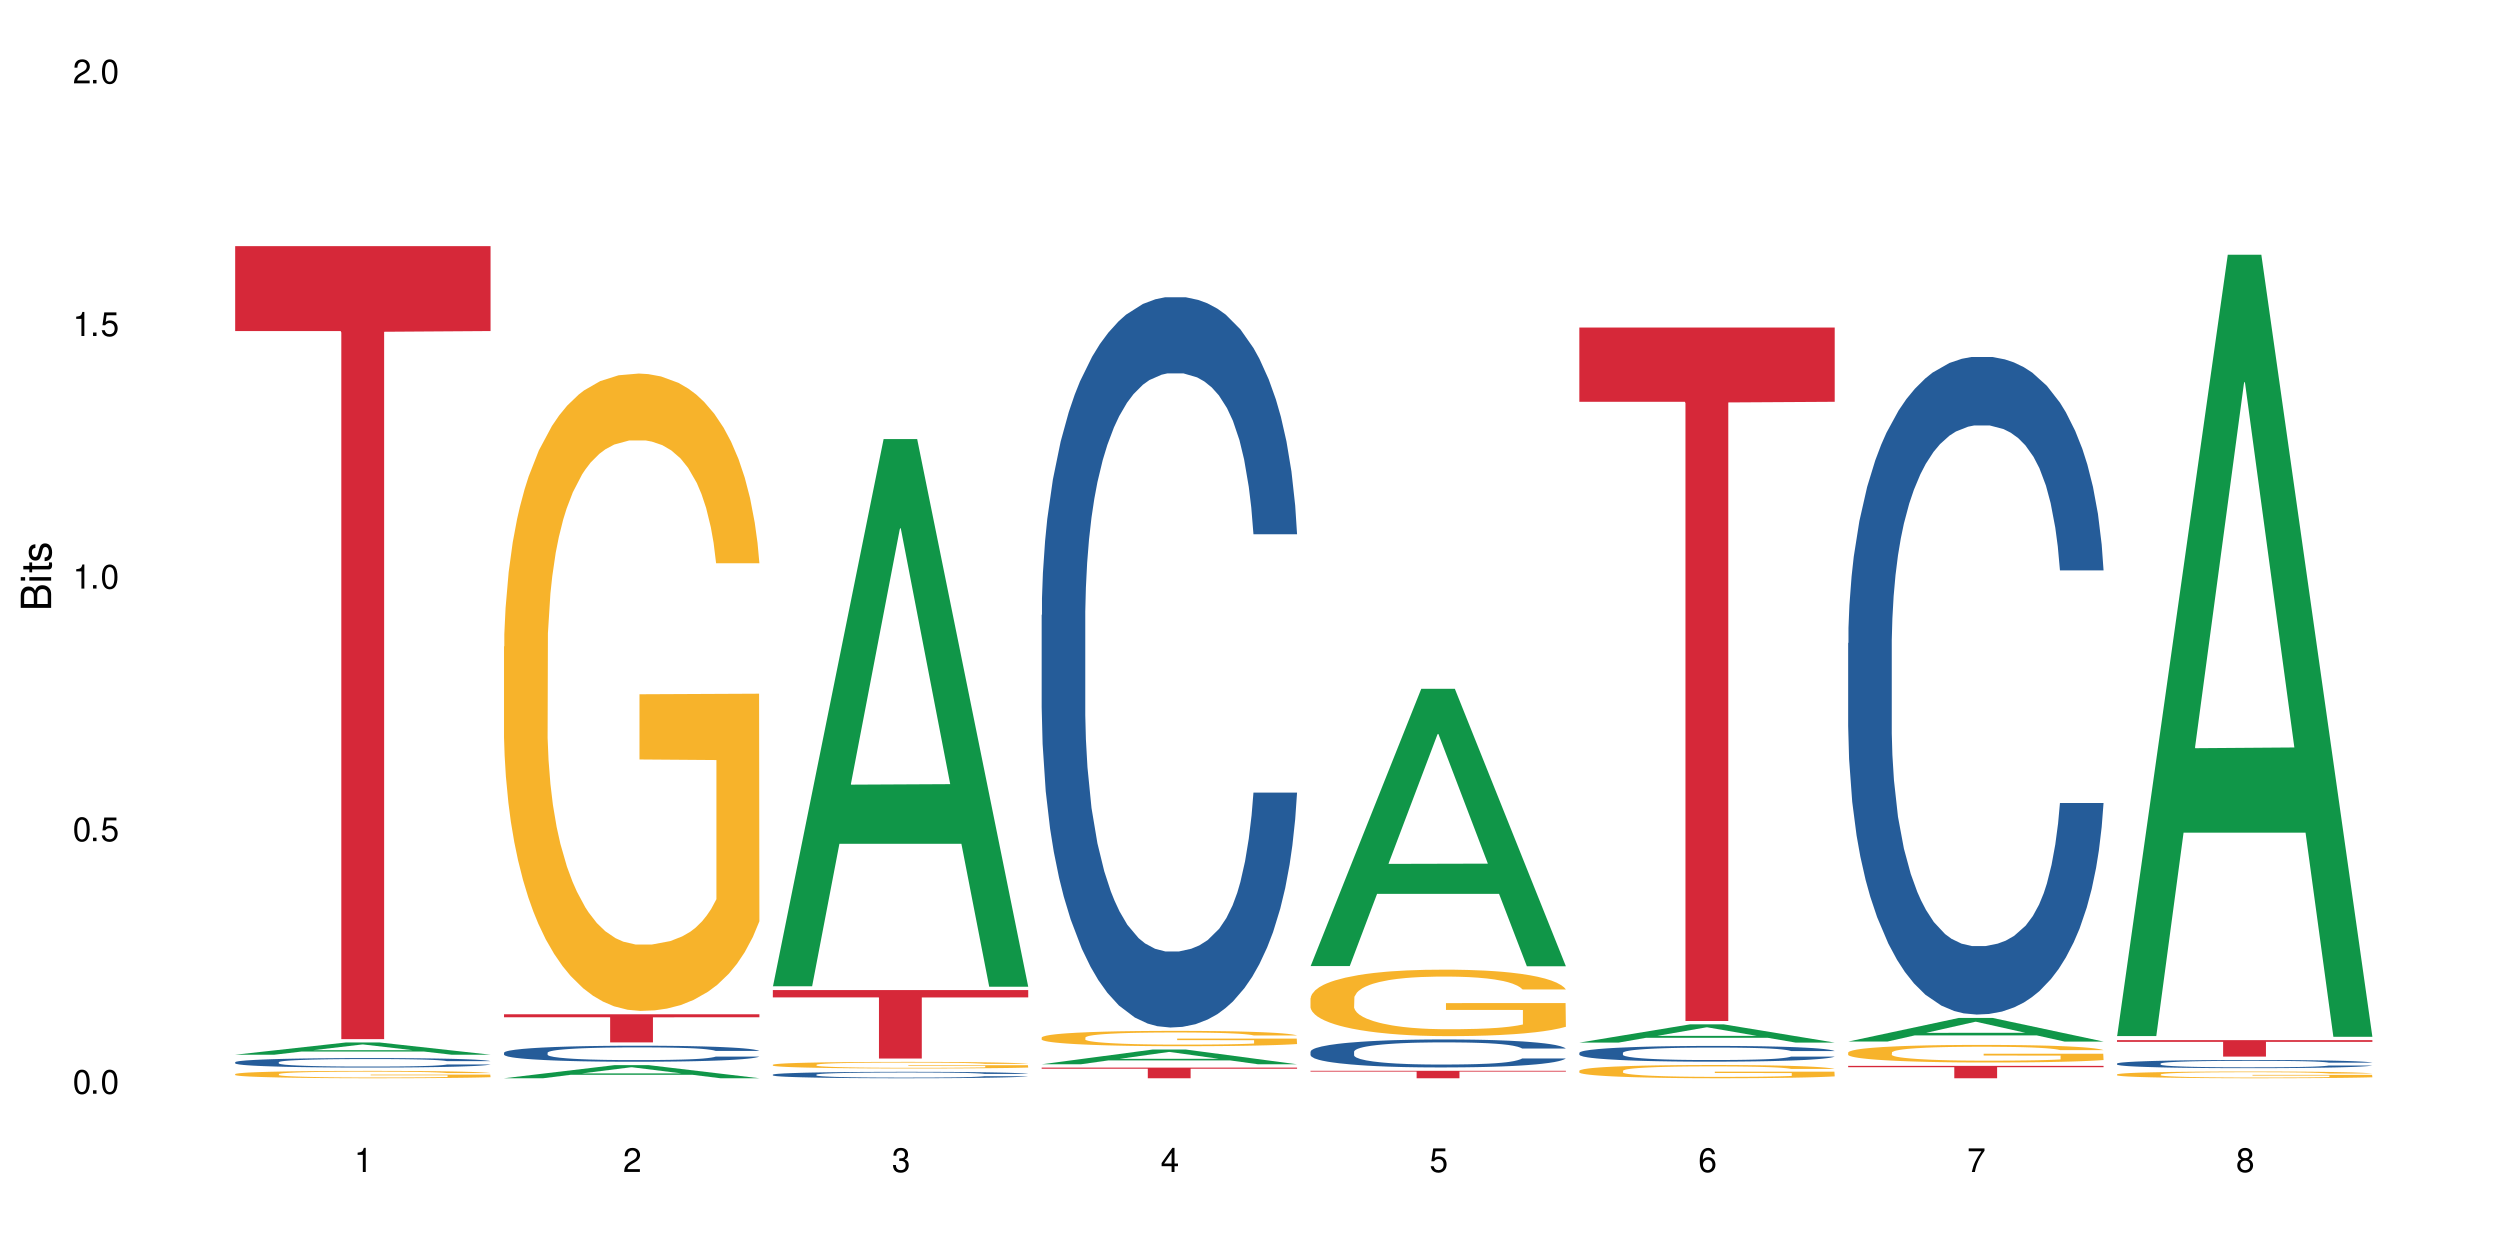 <?xml version="1.0" encoding="UTF-8"?>
<svg xmlns="http://www.w3.org/2000/svg" xmlns:xlink="http://www.w3.org/1999/xlink" width="720" height="360" viewBox="0 0 720 360">
<defs>
<g>
<g id="glyph-0-0">
</g>
<g id="glyph-0-1">
<path d="M 2.641 -6.938 C 2 -6.938 1.422 -6.656 1.078 -6.172 C 0.641 -5.562 0.406 -4.641 0.406 -3.359 C 0.406 -1.016 1.188 0.219 2.641 0.219 C 4.078 0.219 4.859 -1.016 4.859 -3.297 C 4.859 -4.641 4.656 -5.547 4.203 -6.172 C 3.844 -6.656 3.281 -6.938 2.641 -6.938 Z M 2.641 -6.188 C 3.547 -6.188 4 -5.25 4 -3.375 C 4 -1.406 3.562 -0.484 2.625 -0.484 C 1.734 -0.484 1.281 -1.438 1.281 -3.344 C 1.281 -5.25 1.734 -6.188 2.641 -6.188 Z M 2.641 -6.188 "/>
</g>
<g id="glyph-0-2">
<path d="M 1.828 -1 L 0.828 -1 L 0.828 0 L 1.828 0 Z M 1.828 -1 "/>
</g>
<g id="glyph-0-3">
<path d="M 4.562 -6.797 L 1.062 -6.797 L 0.547 -3.094 L 1.328 -3.094 C 1.719 -3.562 2.047 -3.734 2.578 -3.734 C 3.484 -3.734 4.062 -3.109 4.062 -2.094 C 4.062 -1.125 3.484 -0.531 2.578 -0.531 C 1.828 -0.531 1.375 -0.906 1.188 -1.672 L 0.328 -1.672 C 0.453 -1.109 0.547 -0.844 0.75 -0.594 C 1.125 -0.078 1.828 0.219 2.594 0.219 C 3.969 0.219 4.922 -0.781 4.922 -2.219 C 4.922 -3.562 4.031 -4.484 2.719 -4.484 C 2.25 -4.484 1.859 -4.359 1.469 -4.062 L 1.734 -5.969 L 4.562 -5.969 Z M 4.562 -6.797 "/>
</g>
<g id="glyph-0-4">
<path d="M 2.484 -4.938 L 2.484 0 L 3.328 0 L 3.328 -6.938 L 2.766 -6.938 C 2.469 -5.875 2.281 -5.734 0.984 -5.562 L 0.984 -4.938 Z M 2.484 -4.938 "/>
</g>
<g id="glyph-0-5">
<path d="M 4.859 -0.828 L 1.281 -0.828 C 1.359 -1.406 1.672 -1.781 2.5 -2.281 L 3.469 -2.828 C 4.406 -3.344 4.906 -4.062 4.906 -4.906 C 4.906 -5.484 4.672 -6.031 4.266 -6.406 C 3.859 -6.766 3.375 -6.938 2.719 -6.938 C 1.859 -6.938 1.219 -6.625 0.844 -6.031 C 0.609 -5.672 0.5 -5.234 0.484 -4.531 L 1.328 -4.531 C 1.359 -5.016 1.406 -5.281 1.531 -5.516 C 1.75 -5.938 2.188 -6.203 2.703 -6.203 C 3.469 -6.203 4.031 -5.641 4.031 -4.891 C 4.031 -4.344 3.719 -3.859 3.125 -3.516 L 2.234 -3 C 0.812 -2.172 0.406 -1.531 0.328 -0.016 L 4.859 -0.016 Z M 4.859 -0.828 "/>
</g>
<g id="glyph-0-6">
<path d="M 2.125 -3.188 L 2.578 -3.188 C 3.5 -3.188 3.984 -2.766 3.984 -1.922 C 3.984 -1.062 3.469 -0.531 2.594 -0.531 C 1.656 -0.531 1.203 -1 1.156 -2.016 L 0.312 -2.016 C 0.344 -1.453 0.438 -1.094 0.609 -0.781 C 0.953 -0.109 1.625 0.219 2.547 0.219 C 3.953 0.219 4.859 -0.625 4.859 -1.938 C 4.859 -2.828 4.516 -3.297 3.703 -3.594 C 4.344 -3.844 4.656 -4.328 4.656 -5.031 C 4.656 -6.219 3.875 -6.938 2.578 -6.938 C 1.203 -6.938 0.484 -6.172 0.453 -4.703 L 1.297 -4.703 C 1.312 -5.125 1.344 -5.359 1.453 -5.578 C 1.641 -5.969 2.062 -6.203 2.594 -6.203 C 3.344 -6.203 3.797 -5.75 3.797 -5 C 3.797 -4.516 3.609 -4.219 3.25 -4.047 C 3.016 -3.953 2.703 -3.922 2.125 -3.906 Z M 2.125 -3.188 "/>
</g>
<g id="glyph-0-7">
<path d="M 3.141 -1.672 L 3.141 0 L 3.984 0 L 3.984 -1.672 L 4.984 -1.672 L 4.984 -2.438 L 3.984 -2.438 L 3.984 -6.938 L 3.359 -6.938 L 0.266 -2.578 L 0.266 -1.672 Z M 3.141 -2.438 L 1 -2.438 L 3.141 -5.5 Z M 3.141 -2.438 "/>
</g>
<g id="glyph-0-8">
<path d="M 4.781 -5.125 C 4.609 -6.266 3.891 -6.938 2.844 -6.938 C 2.094 -6.938 1.422 -6.578 1.031 -5.953 C 0.594 -5.266 0.406 -4.422 0.406 -3.172 C 0.406 -2 0.578 -1.25 0.984 -0.641 C 1.359 -0.078 1.953 0.219 2.703 0.219 C 3.984 0.219 4.922 -0.75 4.922 -2.094 C 4.922 -3.375 4.062 -4.281 2.844 -4.281 C 2.172 -4.281 1.641 -4.031 1.281 -3.516 C 1.281 -5.234 1.828 -6.188 2.797 -6.188 C 3.391 -6.188 3.797 -5.797 3.938 -5.125 Z M 2.734 -3.531 C 3.547 -3.531 4.062 -2.953 4.062 -2.031 C 4.062 -1.156 3.484 -0.531 2.703 -0.531 C 1.922 -0.531 1.328 -1.188 1.328 -2.078 C 1.328 -2.938 1.906 -3.531 2.734 -3.531 Z M 2.734 -3.531 "/>
</g>
<g id="glyph-0-9">
<path d="M 4.984 -6.797 L 0.438 -6.797 L 0.438 -5.969 L 4.109 -5.969 C 2.5 -3.656 1.828 -2.234 1.328 0 L 2.219 0 C 2.594 -2.172 3.453 -4.047 4.984 -6.094 Z M 4.984 -6.797 "/>
</g>
<g id="glyph-0-10">
<path d="M 3.75 -3.656 C 4.469 -4.094 4.688 -4.438 4.688 -5.078 C 4.688 -6.172 3.844 -6.938 2.641 -6.938 C 1.438 -6.938 0.594 -6.172 0.594 -5.094 C 0.594 -4.438 0.812 -4.094 1.516 -3.656 C 0.734 -3.266 0.359 -2.703 0.359 -1.922 C 0.359 -0.656 1.281 0.219 2.641 0.219 C 3.984 0.219 4.922 -0.656 4.922 -1.922 C 4.922 -2.703 4.531 -3.266 3.75 -3.656 Z M 2.641 -6.188 C 3.359 -6.188 3.812 -5.75 3.812 -5.062 C 3.812 -4.406 3.344 -3.984 2.641 -3.984 C 1.922 -3.984 1.453 -4.406 1.453 -5.078 C 1.453 -5.75 1.922 -6.188 2.641 -6.188 Z M 2.641 -3.266 C 3.484 -3.266 4.062 -2.719 4.062 -1.906 C 4.062 -1.078 3.484 -0.531 2.625 -0.531 C 1.797 -0.531 1.219 -1.094 1.219 -1.906 C 1.219 -2.719 1.781 -3.266 2.641 -3.266 Z M 2.641 -3.266 "/>
</g>
<g id="glyph-1-0">
</g>
<g id="glyph-1-1">
<path d="M 0 -0.953 L 0 -4.891 C 0 -5.719 -0.234 -6.344 -0.734 -6.797 C -1.188 -7.234 -1.812 -7.469 -2.5 -7.469 C -3.547 -7.469 -4.188 -7 -4.625 -5.875 C -4.984 -6.688 -5.625 -7.094 -6.531 -7.094 C -7.172 -7.094 -7.734 -6.859 -8.141 -6.391 C -8.562 -5.922 -8.75 -5.344 -8.75 -4.5 L -8.75 -0.953 Z M -4.984 -2.062 L -7.766 -2.062 L -7.766 -4.219 C -7.766 -4.844 -7.688 -5.203 -7.453 -5.5 C -7.219 -5.812 -6.859 -5.969 -6.375 -5.969 C -5.891 -5.969 -5.531 -5.812 -5.297 -5.5 C -5.062 -5.203 -4.984 -4.844 -4.984 -4.219 Z M -0.984 -2.062 L -4 -2.062 L -4 -4.781 C -4 -5.766 -3.438 -6.359 -2.484 -6.359 C -1.547 -6.359 -0.984 -5.766 -0.984 -4.781 Z M -0.984 -2.062 "/>
</g>
<g id="glyph-1-2">
<path d="M -6.281 -1.797 L -6.281 -0.797 L 0 -0.797 L 0 -1.797 Z M -8.75 -1.797 L -8.75 -0.797 L -7.484 -0.797 L -7.484 -1.797 Z M -8.75 -1.797 "/>
</g>
<g id="glyph-1-3">
<path d="M -6.281 -3.047 L -6.281 -2.016 L -8.016 -2.016 L -8.016 -1.016 L -6.281 -1.016 L -6.281 -0.172 L -5.469 -0.172 L -5.469 -1.016 L -0.719 -1.016 C -0.078 -1.016 0.281 -1.453 0.281 -2.234 C 0.281 -2.5 0.25 -2.719 0.188 -3.047 L -0.641 -3.047 C -0.609 -2.906 -0.594 -2.766 -0.594 -2.562 C -0.594 -2.141 -0.719 -2.016 -1.156 -2.016 L -5.469 -2.016 L -5.469 -3.047 Z M -6.281 -3.047 "/>
</g>
<g id="glyph-1-4">
<path d="M -4.531 -5.25 C -5.766 -5.25 -6.469 -4.422 -6.469 -2.969 C -6.469 -1.516 -5.719 -0.562 -4.547 -0.562 C -3.562 -0.562 -3.094 -1.062 -2.734 -2.562 L -2.516 -3.484 C -2.344 -4.188 -2.094 -4.469 -1.641 -4.469 C -1.047 -4.469 -0.641 -3.875 -0.641 -3 C -0.641 -2.453 -0.797 -2 -1.062 -1.75 C -1.25 -1.594 -1.422 -1.531 -1.875 -1.469 L -1.875 -0.406 C -0.422 -0.453 0.281 -1.266 0.281 -2.922 C 0.281 -4.5 -0.5 -5.516 -1.719 -5.516 C -2.656 -5.516 -3.172 -4.984 -3.469 -3.734 L -3.703 -2.766 C -3.891 -1.953 -4.156 -1.609 -4.594 -1.609 C -5.188 -1.609 -5.547 -2.125 -5.547 -2.938 C -5.547 -3.75 -5.203 -4.172 -4.531 -4.203 Z M -4.531 -5.25 "/>
</g>
</g>
</defs>
<rect x="-72" y="-36" width="864" height="432" fill="rgb(100%, 100%, 100%)" fill-opacity="1"/>
<path fill-rule="nonzero" fill="rgb(6.275%, 58.824%, 28.235%)" fill-opacity="1" d="M 67.73 303.754 L 67.809 303.75 L 99.637 300.23 L 109.301 300.23 L 141.281 303.758 L 130.047 303.758 L 122.031 302.836 L 86.906 302.836 L 79.047 303.754 L 67.73 303.754 L 90.285 302.457 L 118.809 302.453 L 104.586 300.805 L 104.43 300.801 L 104.27 300.812 L 90.207 302.453 L 90.285 302.457 Z M 67.73 303.754 "/>
<path fill-rule="nonzero" fill="rgb(14.51%, 36.078%, 60%)" fill-opacity="1" d="M 67.73 305.91 L 67.82 305.906 L 67.82 305.848 L 68.09 305.754 L 68.719 305.633 L 69.344 305.551 L 70.961 305.402 L 73.203 305.262 L 75.535 305.152 L 77.238 305.086 L 78.766 305.035 L 82.262 304.941 L 84.504 304.895 L 86.926 304.852 L 89.887 304.812 L 92.039 304.785 L 96.883 304.746 L 100.469 304.727 L 103.25 304.723 L 109.262 304.723 L 112.848 304.73 L 115.449 304.742 L 118.32 304.762 L 120.742 304.785 L 124.957 304.84 L 128.727 304.91 L 130.43 304.949 L 133.121 305.027 L 135.184 305.102 L 136.617 305.168 L 138.234 305.262 L 139.668 305.371 L 140.746 305.5 L 141.281 305.609 L 128.727 305.609 L 128.098 305.508 L 127.379 305.43 L 126.035 305.328 L 124.688 305.254 L 122.805 305.184 L 121.102 305.137 L 118.77 305.09 L 116.707 305.059 L 114.555 305.035 L 112.488 305.02 L 108.543 305.004 L 103.969 305.004 L 102.266 305.012 L 98.766 305.031 L 96.883 305.047 L 94.191 305.082 L 92.309 305.117 L 90.066 305.164 L 88.539 305.207 L 86.656 305.273 L 85.312 305.332 L 83.785 305.414 L 82.891 305.477 L 82.082 305.547 L 81.363 305.629 L 80.828 305.715 L 80.469 305.809 L 80.289 305.898 L 80.289 306.285 L 80.469 306.375 L 80.918 306.48 L 82.082 306.633 L 83.785 306.766 L 85.762 306.871 L 87.645 306.945 L 88.719 306.98 L 90.156 307.02 L 92.398 307.07 L 95.629 307.121 L 97.512 307.141 L 100.383 307.16 L 103.34 307.168 L 107.289 307.168 L 110.785 307.16 L 113.117 307.148 L 115.539 307.129 L 118.859 307.086 L 120.922 307.043 L 122.715 306.996 L 124.062 306.949 L 124.957 306.91 L 126.305 306.832 L 127.379 306.746 L 128.188 306.66 L 128.727 306.574 L 141.281 306.574 L 140.746 306.676 L 139.938 306.773 L 139.129 306.844 L 137.875 306.934 L 136.441 307.012 L 134.375 307.098 L 132.672 307.156 L 130.43 307.219 L 128.367 307.266 L 126.125 307.309 L 122.805 307.355 L 120.652 307.383 L 118.32 307.406 L 115.539 307.426 L 112.043 307.441 L 108.273 307.453 L 104.777 307.453 L 101.008 307.449 L 98.227 307.441 L 94.551 307.418 L 89.977 307.371 L 86.656 307.324 L 84.055 307.277 L 81.812 307.227 L 79.301 307.16 L 76.074 307.051 L 74.098 306.965 L 72.754 306.895 L 71.23 306.797 L 70.152 306.711 L 68.898 306.57 L 68 306.395 L 67.73 306.254 Z M 67.73 305.91 "/>
<path fill-rule="nonzero" fill="rgb(96.863%, 70.196%, 16.863%)" fill-opacity="1" d="M 67.73 309.324 L 67.82 309.32 L 67.82 309.281 L 68.18 309.195 L 69.078 309.078 L 70.242 308.977 L 71.5 308.898 L 72.305 308.859 L 73.652 308.801 L 74.816 308.758 L 77.777 308.672 L 81.543 308.59 L 83.609 308.555 L 85.941 308.523 L 89.258 308.488 L 90.785 308.473 L 95.449 308.441 L 100.738 308.422 L 106.57 308.418 L 109.262 308.418 L 112.938 308.426 L 117.961 308.449 L 120.832 308.469 L 123.074 308.488 L 125.406 308.512 L 128.277 308.551 L 130.969 308.598 L 133.121 308.645 L 135.273 308.703 L 137.066 308.762 L 138.594 308.832 L 139.938 308.91 L 140.746 308.98 L 141.281 309.047 L 128.816 309.047 L 128.098 308.98 L 127.289 308.926 L 125.945 308.863 L 124.598 308.816 L 123.254 308.781 L 120.742 308.73 L 118.59 308.699 L 115.898 308.672 L 113.297 308.656 L 110.336 308.645 L 108.543 308.641 L 103.789 308.641 L 99.484 308.652 L 96.973 308.668 L 95.18 308.684 L 92.668 308.711 L 91.141 308.734 L 90.246 308.75 L 87.555 308.812 L 85.762 308.867 L 84.773 308.902 L 83.52 308.961 L 82.621 309.012 L 81.633 309.09 L 81.098 309.148 L 80.379 309.277 L 80.289 309.629 L 80.559 309.699 L 81.098 309.781 L 81.812 309.848 L 82.891 309.922 L 83.965 309.98 L 85.852 310.055 L 87.465 310.105 L 88.719 310.137 L 91.141 310.191 L 92.129 310.207 L 94.461 310.242 L 96.883 310.27 L 99.844 310.293 L 102.086 310.305 L 105.672 310.312 L 110.246 310.312 L 115.629 310.301 L 119.039 310.285 L 121.371 310.27 L 122.895 310.258 L 124.777 310.234 L 126.125 310.219 L 127.379 310.195 L 128.906 310.164 L 128.906 309.699 L 106.75 309.699 L 106.75 309.48 L 141.195 309.48 L 141.281 310.234 L 139.398 310.289 L 137.066 310.34 L 134.824 310.379 L 132.492 310.41 L 129.176 310.445 L 126.484 310.469 L 122.355 310.496 L 118.59 310.516 L 114.645 310.527 L 111.145 310.531 L 107.02 310.535 L 103.34 310.531 L 99.395 310.52 L 96.254 310.504 L 93.383 310.484 L 90.516 310.457 L 86.926 310.418 L 84.594 310.387 L 82.172 310.344 L 79.75 310.297 L 77.598 310.242 L 76.164 310.203 L 74.727 310.156 L 73.203 310.098 L 71.766 310.035 L 70.691 309.973 L 69.703 309.906 L 68.988 309.844 L 68.27 309.754 L 67.91 309.684 L 67.73 309.625 Z M 67.73 309.324 "/>
<path fill-rule="nonzero" fill="rgb(83.922%, 15.686%, 22.353%)" fill-opacity="1" d="M 67.73 70.891 L 141.281 70.891 L 141.281 95.34 L 110.629 95.551 L 110.629 299.266 L 98.297 299.266 L 98.297 95.766 L 98.117 95.34 L 67.73 95.34 Z M 67.73 70.891 "/>
<path fill-rule="nonzero" fill="rgb(6.275%, 58.824%, 28.235%)" fill-opacity="1" d="M 145.156 310.531 L 145.234 310.527 L 177.059 306.75 L 186.723 306.75 L 218.707 310.535 L 207.469 310.535 L 199.453 309.547 L 164.328 309.547 L 156.469 310.531 L 145.156 310.531 L 167.707 309.137 L 196.23 309.133 L 182.008 307.367 L 181.852 307.363 L 181.695 307.375 L 167.629 309.133 L 167.707 309.137 Z M 145.156 310.531 "/>
<path fill-rule="nonzero" fill="rgb(14.51%, 36.078%, 60%)" fill-opacity="1" d="M 145.156 303.176 L 145.242 303.172 L 145.242 303.07 L 145.512 302.91 L 146.141 302.707 L 146.77 302.57 L 148.383 302.32 L 150.625 302.078 L 152.957 301.895 L 154.664 301.785 L 156.188 301.699 L 159.684 301.543 L 161.93 301.465 L 164.352 301.391 L 167.309 301.32 L 169.461 301.277 L 174.305 301.211 L 177.895 301.18 L 180.676 301.168 L 186.684 301.168 L 190.273 301.184 L 192.875 301.207 L 195.742 301.238 L 198.164 301.277 L 202.383 301.371 L 206.148 301.488 L 207.852 301.555 L 210.543 301.688 L 212.605 301.812 L 214.043 301.922 L 215.656 302.078 L 217.094 302.27 L 218.168 302.484 L 218.707 302.668 L 206.148 302.668 L 205.52 302.496 L 204.805 302.367 L 203.457 302.195 L 202.113 302.07 L 200.23 301.949 L 198.523 301.867 L 196.191 301.789 L 194.129 301.738 L 191.977 301.699 L 189.914 301.676 L 185.969 301.648 L 181.391 301.648 L 179.688 301.656 L 176.191 301.691 L 174.305 301.719 L 171.613 301.781 L 169.73 301.836 L 167.488 301.918 L 165.965 301.992 L 164.082 302.102 L 162.734 302.199 L 161.211 302.336 L 160.312 302.441 L 159.508 302.562 L 158.789 302.699 L 158.25 302.848 L 157.891 303.004 L 157.711 303.156 L 157.711 303.809 L 157.891 303.961 L 158.34 304.141 L 159.508 304.398 L 161.211 304.621 L 163.184 304.797 L 165.066 304.926 L 166.145 304.984 L 167.578 305.051 L 169.82 305.137 L 173.051 305.219 L 174.934 305.254 L 177.805 305.289 L 180.766 305.305 L 184.711 305.305 L 188.211 305.289 L 190.543 305.266 L 192.965 305.234 L 196.281 305.16 L 198.344 305.094 L 200.141 305.012 L 201.484 304.934 L 202.383 304.867 L 203.727 304.734 L 204.805 304.59 L 205.609 304.445 L 206.148 304.301 L 218.707 304.301 L 218.168 304.469 L 217.359 304.633 L 216.555 304.758 L 215.297 304.902 L 213.863 305.035 L 211.801 305.184 L 210.094 305.281 L 207.852 305.387 L 205.789 305.465 L 203.547 305.535 L 200.23 305.621 L 198.074 305.664 L 195.742 305.703 L 192.965 305.734 L 189.465 305.766 L 185.699 305.781 L 182.199 305.785 L 178.434 305.777 L 175.652 305.762 L 171.973 305.723 L 167.398 305.648 L 164.082 305.566 L 161.48 305.488 L 159.238 305.402 L 156.727 305.289 L 153.496 305.102 L 151.523 304.957 L 150.176 304.84 L 148.652 304.676 L 147.574 304.527 L 146.32 304.293 L 145.422 303.992 L 145.156 303.758 Z M 145.156 303.176 "/>
<path fill-rule="nonzero" fill="rgb(96.863%, 70.196%, 16.863%)" fill-opacity="1" d="M 145.156 186.203 L 145.242 186.035 L 145.242 182.68 L 145.602 175.137 L 146.5 164.742 L 147.664 156.195 L 148.922 149.488 L 149.73 145.969 L 151.074 140.938 L 152.242 137.25 L 155.199 129.707 L 158.969 122.664 L 161.031 119.648 L 163.363 116.797 L 166.684 113.613 L 168.207 112.438 L 172.871 109.754 L 178.164 108.078 L 183.992 107.578 L 186.684 107.742 L 190.363 108.414 L 195.387 110.258 L 198.254 111.934 L 200.496 113.613 L 202.828 115.789 L 205.699 119.145 L 208.391 123.168 L 210.543 127.191 L 212.695 132.219 L 214.492 137.586 L 216.016 143.453 L 217.359 150.492 L 218.168 156.359 L 218.707 162.23 L 206.238 162.23 L 205.52 156.359 L 204.715 151.836 L 203.367 146.301 L 202.023 142.277 L 200.676 139.094 L 198.164 134.734 L 196.012 132.051 L 193.32 129.707 L 190.723 128.195 L 187.762 127.191 L 185.969 126.855 L 181.211 126.855 L 176.906 128.027 L 174.395 129.371 L 172.602 130.711 L 170.09 133.227 L 168.566 135.238 L 167.668 136.578 L 164.977 141.777 L 163.184 146.469 L 162.195 149.656 L 160.941 154.684 L 160.043 159.211 L 159.059 165.918 L 158.52 170.945 L 157.801 182.348 L 157.711 212.523 L 157.98 218.895 L 158.52 225.766 L 159.238 231.801 L 160.312 238.172 L 161.391 243.035 L 163.273 249.57 L 164.887 253.93 L 166.145 256.781 L 168.566 261.309 L 169.551 262.816 L 171.883 265.832 L 174.305 268.18 L 177.266 270.191 L 179.508 271.199 L 183.098 272.035 L 187.672 272.035 L 193.055 271.031 L 196.461 269.688 L 198.793 268.348 L 200.32 267.176 L 202.203 265.332 L 203.547 263.652 L 204.805 261.809 L 206.328 258.961 L 206.328 218.895 L 184.172 218.727 L 184.172 199.949 L 218.617 199.781 L 218.707 265.332 L 216.824 269.855 L 214.492 274.215 L 212.25 277.57 L 209.918 280.418 L 206.598 283.605 L 203.906 285.617 L 199.781 287.961 L 196.012 289.473 L 192.066 290.477 L 188.566 290.98 L 184.441 291.148 L 180.766 290.812 L 176.816 289.809 L 173.68 288.465 L 170.809 286.789 L 167.938 284.609 L 164.352 281.09 L 162.016 278.238 L 159.594 274.719 L 157.172 270.527 L 155.02 266 L 153.586 262.48 L 152.152 258.457 L 150.625 253.426 L 149.191 247.727 L 148.113 242.531 L 147.129 236.664 L 146.41 231.133 L 145.691 223.586 L 145.332 217.551 L 145.156 212.355 Z M 145.156 186.203 "/>
<path fill-rule="nonzero" fill="rgb(83.922%, 15.686%, 22.353%)" fill-opacity="1" d="M 145.156 292.109 L 218.707 292.109 L 218.707 292.977 L 188.051 292.984 L 188.051 300.207 L 175.719 300.207 L 175.719 292.992 L 175.539 292.977 L 145.156 292.977 Z M 145.156 292.109 "/>
<path fill-rule="nonzero" fill="rgb(6.275%, 58.824%, 28.235%)" fill-opacity="1" d="M 222.578 284.035 L 222.656 283.887 L 254.48 126.457 L 264.148 126.457 L 296.129 284.184 L 284.895 284.184 L 276.879 243.012 L 241.75 243.012 L 233.895 284.035 L 222.578 284.035 L 245.129 225.98 L 273.656 225.832 L 259.434 152.227 L 259.273 152.078 L 259.117 152.523 L 245.051 225.832 L 245.129 225.98 Z M 222.578 284.035 "/>
<path fill-rule="nonzero" fill="rgb(14.51%, 36.078%, 60%)" fill-opacity="1" d="M 222.578 309.492 L 222.668 309.488 L 222.668 309.449 L 222.938 309.387 L 223.562 309.305 L 224.191 309.25 L 225.809 309.148 L 228.051 309.055 L 230.383 308.98 L 232.086 308.934 L 233.609 308.902 L 237.109 308.84 L 239.352 308.805 L 241.773 308.777 L 244.734 308.75 L 246.887 308.73 L 251.73 308.707 L 255.316 308.695 L 258.098 308.688 L 264.109 308.688 L 267.695 308.695 L 270.297 308.703 L 273.168 308.719 L 275.59 308.73 L 279.805 308.77 L 283.57 308.816 L 285.277 308.844 L 287.969 308.895 L 290.031 308.945 L 291.465 308.992 L 293.082 309.055 L 294.516 309.129 L 295.59 309.215 L 296.129 309.289 L 283.57 309.289 L 282.945 309.219 L 282.227 309.168 L 280.883 309.098 L 279.535 309.051 L 277.652 309 L 275.949 308.969 L 273.617 308.938 L 271.551 308.918 L 269.398 308.902 L 267.336 308.891 L 263.391 308.879 L 258.816 308.879 L 257.109 308.883 L 253.613 308.898 L 251.73 308.91 L 249.039 308.934 L 247.156 308.953 L 244.914 308.988 L 243.387 309.016 L 241.504 309.062 L 240.16 309.102 L 238.633 309.156 L 237.738 309.199 L 236.93 309.246 L 236.211 309.301 L 235.672 309.359 L 235.316 309.422 L 235.137 309.484 L 235.137 309.746 L 235.316 309.805 L 235.762 309.875 L 236.93 309.98 L 238.633 310.066 L 240.605 310.141 L 242.492 310.191 L 243.566 310.215 L 245.004 310.242 L 247.246 310.273 L 250.473 310.309 L 252.355 310.32 L 255.227 310.336 L 258.188 310.34 L 262.133 310.34 L 265.633 310.336 L 267.965 310.328 L 270.387 310.312 L 273.707 310.285 L 275.77 310.258 L 277.562 310.227 L 278.906 310.191 L 279.805 310.168 L 281.148 310.113 L 282.227 310.055 L 283.035 309.996 L 283.57 309.941 L 296.129 309.941 L 295.59 310.008 L 294.785 310.074 L 293.977 310.121 L 292.723 310.18 L 291.285 310.234 L 289.223 310.293 L 287.52 310.332 L 285.277 310.375 L 283.215 310.406 L 280.973 310.434 L 277.652 310.469 L 275.5 310.484 L 273.168 310.5 L 270.387 310.512 L 266.887 310.527 L 263.121 310.531 L 259.621 310.535 L 255.855 310.531 L 253.074 310.523 L 249.398 310.508 L 244.824 310.477 L 241.504 310.445 L 238.902 310.414 L 236.66 310.379 L 234.148 310.336 L 230.918 310.262 L 228.945 310.203 L 227.602 310.156 L 226.074 310.09 L 225 310.031 L 223.742 309.938 L 222.848 309.816 L 222.578 309.723 Z M 222.578 309.492 "/>
<path fill-rule="nonzero" fill="rgb(96.863%, 70.196%, 16.863%)" fill-opacity="1" d="M 222.578 306.641 L 222.668 306.637 L 222.668 306.602 L 223.027 306.523 L 223.922 306.418 L 225.09 306.328 L 226.344 306.258 L 227.152 306.223 L 228.496 306.172 L 229.664 306.133 L 232.625 306.055 L 236.391 305.98 L 238.453 305.949 L 240.785 305.922 L 244.105 305.887 L 245.629 305.875 L 250.293 305.848 L 255.586 305.832 L 261.418 305.824 L 264.109 305.828 L 267.785 305.832 L 272.809 305.852 L 275.68 305.871 L 277.922 305.887 L 280.254 305.91 L 283.125 305.945 L 285.816 305.988 L 287.969 306.027 L 290.121 306.082 L 291.914 306.137 L 293.438 306.195 L 294.785 306.27 L 295.59 306.332 L 296.129 306.391 L 283.66 306.391 L 282.945 306.332 L 282.137 306.285 L 280.793 306.227 L 279.445 306.184 L 278.102 306.152 L 275.59 306.105 L 273.438 306.078 L 270.746 306.055 L 268.145 306.039 L 265.184 306.027 L 263.391 306.023 L 258.637 306.023 L 254.332 306.035 L 251.82 306.051 L 250.023 306.066 L 247.512 306.09 L 245.988 306.113 L 245.094 306.125 L 242.402 306.18 L 240.605 306.227 L 239.621 306.262 L 238.363 306.312 L 237.469 306.359 L 236.48 306.43 L 235.941 306.48 L 235.227 306.598 L 235.137 306.91 L 235.406 306.977 L 235.941 307.051 L 236.66 307.113 L 237.738 307.176 L 238.812 307.227 L 240.695 307.297 L 242.312 307.34 L 243.566 307.371 L 245.988 307.418 L 246.977 307.434 L 249.309 307.465 L 251.73 307.488 L 254.691 307.508 L 256.934 307.52 L 260.52 307.527 L 265.094 307.527 L 270.477 307.52 L 273.887 307.504 L 276.219 307.488 L 277.742 307.477 L 279.625 307.457 L 280.973 307.441 L 282.227 307.422 L 283.75 307.395 L 283.75 306.977 L 261.598 306.977 L 261.598 306.781 L 296.039 306.781 L 296.129 307.457 L 294.246 307.504 L 291.914 307.551 L 289.672 307.586 L 287.34 307.613 L 284.02 307.648 L 281.328 307.668 L 277.203 307.691 L 273.438 307.707 L 269.488 307.719 L 265.992 307.723 L 261.867 307.727 L 258.188 307.723 L 254.242 307.711 L 251.102 307.699 L 245.359 307.66 L 241.773 307.621 L 239.441 307.594 L 237.02 307.555 L 234.598 307.512 L 232.445 307.465 L 231.008 307.43 L 229.574 307.387 L 228.051 307.336 L 226.613 307.277 L 225.539 307.223 L 224.551 307.16 L 223.832 307.105 L 223.117 307.027 L 222.758 306.965 L 222.578 306.91 Z M 222.578 306.641 "/>
<path fill-rule="nonzero" fill="rgb(83.922%, 15.686%, 22.353%)" fill-opacity="1" d="M 222.578 285.148 L 296.129 285.148 L 296.129 287.258 L 265.477 287.277 L 265.477 304.863 L 253.141 304.863 L 253.141 287.293 L 252.965 287.258 L 222.578 287.258 Z M 222.578 285.148 "/>
<path fill-rule="nonzero" fill="rgb(6.275%, 58.824%, 28.235%)" fill-opacity="1" d="M 300 306.508 L 300.078 306.504 L 331.906 302.273 L 341.57 302.273 L 373.555 306.512 L 362.316 306.512 L 354.301 305.402 L 319.176 305.402 L 311.316 306.508 L 300 306.508 L 322.555 304.945 L 351.078 304.941 L 336.855 302.965 L 336.699 302.961 L 336.543 302.973 L 322.477 304.941 L 322.555 304.945 Z M 300 306.508 "/>
<path fill-rule="nonzero" fill="rgb(14.51%, 36.078%, 60%)" fill-opacity="1" d="M 300 177.125 L 300.09 176.93 L 300.09 172.316 L 300.359 165.012 L 300.988 155.785 L 301.617 149.441 L 303.23 138.098 L 305.473 127.141 L 307.805 118.684 L 309.508 113.684 L 311.035 109.84 L 314.531 102.727 L 316.773 99.074 L 319.195 95.805 L 322.156 92.535 L 324.309 90.613 L 329.152 87.539 L 332.742 86.191 L 335.52 85.617 L 341.531 85.617 L 345.117 86.387 L 347.719 87.348 L 350.59 88.883 L 353.012 90.613 L 357.227 94.844 L 360.996 100.227 L 362.699 103.301 L 365.391 109.262 L 367.453 115.027 L 368.891 120.027 L 370.504 127.141 L 371.938 135.793 L 373.016 145.598 L 373.555 153.863 L 360.996 153.863 L 360.367 146.172 L 359.648 140.215 L 358.305 132.332 L 356.961 126.758 L 355.074 121.18 L 353.371 117.527 L 351.039 113.875 L 348.977 111.57 L 346.824 109.84 L 344.762 108.684 L 340.812 107.531 L 336.238 107.531 L 334.535 107.918 L 331.035 109.453 L 329.152 110.801 L 326.461 113.492 L 324.578 115.992 L 322.336 119.836 L 320.812 123.102 L 318.926 128.102 L 317.582 132.523 L 316.059 138.867 L 315.16 143.672 L 314.352 149.055 L 313.637 155.398 L 313.098 162.129 L 312.738 169.242 L 312.559 176.164 L 312.559 205.961 L 312.738 212.879 L 313.188 220.953 L 314.352 232.68 L 316.059 242.871 L 318.031 250.945 L 319.914 256.711 L 320.992 259.402 L 322.426 262.48 L 324.668 266.324 L 327.898 270.168 L 329.781 271.707 L 332.652 273.246 L 335.609 274.016 L 339.559 274.016 L 343.055 273.246 L 345.387 272.285 L 347.809 270.746 L 351.129 267.477 L 353.191 264.402 L 354.984 260.75 L 356.332 257.098 L 357.227 254.02 L 358.574 248.062 L 359.648 241.523 L 360.457 234.797 L 360.996 228.262 L 373.555 228.262 L 373.016 235.949 L 372.207 243.445 L 371.402 249.023 L 370.145 255.75 L 368.711 261.711 L 366.645 268.438 L 364.941 272.859 L 362.699 277.668 L 360.637 281.32 L 358.395 284.586 L 355.074 288.434 L 352.922 290.355 L 350.59 292.086 L 347.809 293.621 L 344.312 294.969 L 340.543 295.738 L 337.047 295.93 L 333.277 295.543 L 330.5 294.777 L 326.82 293.047 L 322.246 289.586 L 318.926 285.934 L 316.324 282.281 L 314.082 278.434 L 311.57 273.246 L 308.344 264.785 L 306.371 258.25 L 305.023 252.867 L 303.5 245.371 L 302.422 238.641 L 301.168 227.875 L 300.27 214.227 L 300 203.652 Z M 300 177.125 "/>
<path fill-rule="nonzero" fill="rgb(96.863%, 70.196%, 16.863%)" fill-opacity="1" d="M 300 298.785 L 300.09 298.781 L 300.09 298.699 L 300.449 298.52 L 301.348 298.27 L 302.512 298.062 L 303.77 297.902 L 304.574 297.816 L 305.922 297.695 L 307.086 297.605 L 310.047 297.426 L 313.816 297.254 L 315.879 297.184 L 318.211 297.113 L 321.527 297.035 L 323.055 297.008 L 327.719 296.945 L 333.012 296.902 L 338.84 296.891 L 341.531 296.895 L 345.207 296.91 L 350.23 296.957 L 353.102 296.996 L 355.344 297.035 L 357.676 297.09 L 360.547 297.172 L 363.238 297.266 L 365.391 297.363 L 367.543 297.484 L 369.336 297.613 L 370.863 297.754 L 372.207 297.926 L 373.016 298.066 L 373.555 298.207 L 361.086 298.207 L 360.367 298.066 L 359.559 297.957 L 358.215 297.824 L 356.871 297.727 L 355.523 297.652 L 353.012 297.547 L 350.859 297.48 L 348.168 297.426 L 345.566 297.387 L 342.609 297.363 L 340.812 297.355 L 336.059 297.355 L 331.754 297.383 L 329.242 297.418 L 327.449 297.449 L 324.938 297.508 L 323.414 297.559 L 322.516 297.59 L 319.824 297.715 L 318.031 297.828 L 317.043 297.906 L 315.789 298.027 L 314.891 298.133 L 313.902 298.297 L 313.367 298.418 L 312.648 298.691 L 312.559 299.418 L 312.828 299.57 L 313.367 299.738 L 314.082 299.883 L 315.16 300.035 L 316.234 300.152 L 318.121 300.309 L 319.734 300.414 L 320.992 300.484 L 323.414 300.594 L 324.398 300.629 L 326.73 300.703 L 329.152 300.758 L 332.113 300.805 L 334.355 300.832 L 337.941 300.852 L 342.52 300.852 L 347.898 300.828 L 351.309 300.793 L 353.641 300.762 L 355.164 300.734 L 357.047 300.688 L 358.395 300.648 L 359.648 300.605 L 361.176 300.535 L 361.176 299.57 L 339.02 299.566 L 339.02 299.117 L 373.465 299.109 L 373.555 300.688 L 371.668 300.797 L 369.336 300.902 L 367.094 300.984 L 364.762 301.051 L 361.445 301.129 L 358.754 301.176 L 354.629 301.234 L 350.859 301.27 L 346.914 301.293 L 343.414 301.305 L 339.289 301.312 L 335.609 301.301 L 331.664 301.277 L 328.523 301.246 L 325.656 301.207 L 322.785 301.152 L 319.195 301.07 L 316.863 301 L 314.441 300.914 L 312.02 300.812 L 309.867 300.707 L 308.434 300.621 L 306.996 300.523 L 305.473 300.402 L 304.039 300.266 L 302.961 300.141 L 301.973 300 L 301.258 299.867 L 300.539 299.684 L 300.18 299.539 L 300 299.414 Z M 300 298.785 "/>
<path fill-rule="nonzero" fill="rgb(83.922%, 15.686%, 22.353%)" fill-opacity="1" d="M 300 307.473 L 373.555 307.473 L 373.555 307.801 L 342.898 307.805 L 342.898 310.535 L 330.566 310.535 L 330.566 307.805 L 330.387 307.801 L 300 307.801 Z M 300 307.473 "/>
<path fill-rule="nonzero" fill="rgb(6.275%, 58.824%, 28.235%)" fill-opacity="1" d="M 377.426 278.219 L 377.504 278.145 L 409.328 198.367 L 418.992 198.367 L 450.977 278.293 L 439.738 278.293 L 431.723 257.43 L 396.598 257.43 L 388.738 278.219 L 377.426 278.219 L 399.977 248.801 L 428.504 248.727 L 414.277 211.426 L 414.121 211.352 L 413.965 211.574 L 399.898 248.727 L 399.977 248.801 Z M 377.426 278.219 "/>
<path fill-rule="nonzero" fill="rgb(14.51%, 36.078%, 60%)" fill-opacity="1" d="M 377.426 302.875 L 377.516 302.867 L 377.516 302.691 L 377.781 302.41 L 378.41 302.059 L 379.039 301.816 L 380.652 301.383 L 382.895 300.961 L 385.227 300.637 L 386.934 300.445 L 388.457 300.301 L 391.957 300.027 L 394.199 299.887 L 396.621 299.762 L 399.578 299.637 L 401.734 299.562 L 406.574 299.445 L 410.164 299.395 L 412.945 299.371 L 418.953 299.371 L 422.543 299.402 L 425.145 299.438 L 428.016 299.496 L 430.438 299.562 L 434.652 299.727 L 438.418 299.93 L 440.125 300.051 L 442.812 300.277 L 444.879 300.5 L 446.312 300.691 L 447.926 300.961 L 449.363 301.293 L 450.438 301.668 L 450.977 301.984 L 438.418 301.984 L 437.789 301.691 L 437.074 301.461 L 435.727 301.16 L 434.383 300.945 L 432.5 300.734 L 430.793 300.594 L 428.461 300.453 L 426.398 300.367 L 424.246 300.301 L 422.184 300.254 L 418.238 300.211 L 413.664 300.211 L 411.957 300.227 L 408.461 300.285 L 406.574 300.336 L 403.887 300.438 L 402 300.535 L 399.758 300.684 L 398.234 300.809 L 396.352 301 L 395.004 301.168 L 393.48 301.41 L 392.582 301.594 L 391.777 301.801 L 391.059 302.043 L 390.52 302.301 L 390.16 302.574 L 389.98 302.84 L 389.98 303.98 L 390.16 304.246 L 390.609 304.555 L 391.777 305.004 L 393.48 305.395 L 395.453 305.703 L 397.336 305.922 L 398.414 306.027 L 399.848 306.145 L 402.09 306.293 L 405.32 306.438 L 407.203 306.496 L 410.074 306.555 L 413.035 306.586 L 416.98 306.586 L 420.48 306.555 L 422.812 306.52 L 425.234 306.461 L 428.551 306.336 L 430.613 306.219 L 432.41 306.078 L 433.754 305.938 L 434.652 305.82 L 435.996 305.594 L 437.074 305.34 L 437.879 305.086 L 438.418 304.832 L 450.977 304.832 L 450.438 305.129 L 449.633 305.414 L 448.824 305.629 L 447.566 305.887 L 446.133 306.113 L 444.07 306.371 L 442.367 306.543 L 440.125 306.727 L 438.059 306.867 L 435.816 306.992 L 432.5 307.137 L 430.348 307.211 L 428.016 307.277 L 425.234 307.336 L 421.734 307.387 L 417.969 307.418 L 414.469 307.426 L 410.703 307.41 L 407.922 307.379 L 404.242 307.316 L 399.668 307.184 L 396.352 307.043 L 393.75 306.902 L 391.508 306.754 L 388.996 306.555 L 385.766 306.234 L 383.793 305.98 L 382.449 305.777 L 380.922 305.488 L 379.848 305.23 L 378.59 304.82 L 377.695 304.297 L 377.426 303.891 Z M 377.426 302.875 "/>
<path fill-rule="nonzero" fill="rgb(96.863%, 70.196%, 16.863%)" fill-opacity="1" d="M 377.426 287.461 L 377.516 287.441 L 377.516 287.094 L 377.871 286.305 L 378.77 285.223 L 379.938 284.328 L 381.191 283.629 L 382 283.262 L 383.344 282.738 L 384.512 282.352 L 387.469 281.566 L 391.238 280.832 L 393.301 280.516 L 395.633 280.219 L 398.953 279.887 L 400.477 279.762 L 405.141 279.484 L 410.434 279.309 L 416.262 279.258 L 418.953 279.273 L 422.633 279.344 L 427.656 279.535 L 430.527 279.711 L 432.77 279.887 L 435.102 280.113 L 437.969 280.465 L 440.66 280.883 L 442.812 281.301 L 444.969 281.828 L 446.762 282.387 L 448.285 283 L 449.633 283.734 L 450.438 284.348 L 450.977 284.957 L 438.508 284.957 L 437.789 284.348 L 436.984 283.875 L 435.637 283.297 L 434.293 282.875 L 432.949 282.543 L 430.438 282.09 L 428.281 281.809 L 425.594 281.566 L 422.992 281.406 L 420.031 281.301 L 418.238 281.27 L 413.484 281.27 L 409.176 281.391 L 406.664 281.531 L 404.871 281.672 L 402.359 281.934 L 400.836 282.141 L 399.938 282.281 L 397.246 282.824 L 395.453 283.312 L 394.469 283.648 L 393.211 284.172 L 392.312 284.645 L 391.328 285.344 L 390.789 285.867 L 390.07 287.059 L 389.98 290.207 L 390.25 290.871 L 390.789 291.586 L 391.508 292.219 L 392.582 292.883 L 393.66 293.391 L 395.543 294.07 L 397.156 294.527 L 398.414 294.824 L 400.836 295.297 L 401.82 295.453 L 404.156 295.77 L 406.574 296.012 L 409.535 296.223 L 411.777 296.328 L 415.367 296.414 L 419.941 296.414 L 425.324 296.309 L 428.73 296.172 L 431.062 296.031 L 432.59 295.906 L 434.473 295.715 L 435.816 295.539 L 437.074 295.348 L 438.598 295.051 L 438.598 290.871 L 416.441 290.852 L 416.441 288.895 L 450.887 288.875 L 450.977 295.715 L 449.094 296.188 L 446.762 296.645 L 444.52 296.992 L 442.188 297.289 L 438.867 297.621 L 436.176 297.832 L 432.051 298.078 L 428.281 298.234 L 424.336 298.34 L 420.84 298.391 L 416.711 298.41 L 413.035 298.375 L 409.086 298.27 L 405.949 298.129 L 403.078 297.953 L 400.207 297.727 L 396.621 297.359 L 394.289 297.062 L 391.867 296.695 L 389.445 296.258 L 387.293 295.785 L 385.855 295.418 L 384.422 295 L 382.895 294.473 L 381.461 293.879 L 380.383 293.336 L 379.398 292.727 L 378.68 292.148 L 377.961 291.359 L 377.605 290.73 L 377.426 290.188 Z M 377.426 287.461 "/>
<path fill-rule="nonzero" fill="rgb(83.922%, 15.686%, 22.353%)" fill-opacity="1" d="M 377.426 308.387 L 450.977 308.387 L 450.977 308.617 L 420.324 308.617 L 420.324 310.535 L 407.988 310.535 L 407.988 308.621 L 407.809 308.617 L 377.426 308.617 Z M 377.426 308.387 "/>
<path fill-rule="nonzero" fill="rgb(6.275%, 58.824%, 28.235%)" fill-opacity="1" d="M 454.848 300.266 L 454.926 300.258 L 486.75 295.008 L 496.418 295.008 L 528.398 300.27 L 517.164 300.27 L 509.148 298.895 L 474.023 298.895 L 466.164 300.266 L 454.848 300.266 L 477.402 298.328 L 505.926 298.324 L 491.703 295.867 L 491.547 295.863 L 491.387 295.879 L 477.32 298.324 L 477.402 298.328 Z M 454.848 300.266 "/>
<path fill-rule="nonzero" fill="rgb(14.51%, 36.078%, 60%)" fill-opacity="1" d="M 454.848 303.203 L 454.938 303.199 L 454.938 303.098 L 455.207 302.941 L 455.836 302.742 L 456.461 302.605 L 458.078 302.363 L 460.32 302.125 L 462.652 301.945 L 464.355 301.836 L 465.879 301.754 L 469.379 301.602 L 471.621 301.52 L 474.043 301.449 L 477.004 301.379 L 479.156 301.34 L 484 301.273 L 487.586 301.242 L 490.367 301.23 L 496.379 301.23 L 499.965 301.246 L 502.566 301.27 L 505.438 301.301 L 507.859 301.34 L 512.074 301.43 L 515.844 301.547 L 517.547 301.613 L 520.238 301.742 L 522.301 301.863 L 523.734 301.973 L 525.352 302.125 L 526.785 302.312 L 527.863 302.523 L 528.398 302.703 L 515.844 302.703 L 515.215 302.535 L 514.496 302.406 L 513.152 302.238 L 511.805 302.117 L 509.922 301.996 L 508.219 301.918 L 505.887 301.84 L 503.824 301.789 L 501.672 301.754 L 499.605 301.727 L 495.66 301.703 L 491.086 301.703 L 489.383 301.711 L 485.883 301.746 L 484 301.773 L 481.309 301.832 L 479.426 301.887 L 477.184 301.969 L 475.656 302.039 L 473.773 302.145 L 472.43 302.242 L 470.902 302.379 L 470.008 302.48 L 469.199 302.598 L 468.48 302.734 L 467.945 302.879 L 467.586 303.031 L 467.406 303.184 L 467.406 303.824 L 467.586 303.973 L 468.035 304.148 L 469.199 304.398 L 470.902 304.617 L 472.879 304.793 L 474.762 304.918 L 475.836 304.977 L 477.273 305.043 L 479.516 305.125 L 482.742 305.207 L 484.629 305.238 L 487.496 305.273 L 490.457 305.289 L 494.406 305.289 L 497.902 305.273 L 500.234 305.254 L 502.656 305.219 L 505.977 305.148 L 508.039 305.082 L 509.832 305.004 L 511.18 304.926 L 512.074 304.859 L 513.422 304.73 L 514.496 304.59 L 515.305 304.445 L 515.844 304.305 L 528.398 304.305 L 527.863 304.469 L 527.055 304.633 L 526.246 304.75 L 524.992 304.895 L 523.555 305.023 L 521.492 305.168 L 519.789 305.266 L 517.547 305.367 L 515.484 305.445 L 513.242 305.516 L 509.922 305.602 L 507.77 305.641 L 505.438 305.68 L 502.656 305.711 L 499.16 305.742 L 495.391 305.758 L 491.895 305.762 L 488.125 305.754 L 485.344 305.738 L 481.668 305.699 L 477.094 305.625 L 473.773 305.547 L 471.172 305.469 L 468.93 305.387 L 466.418 305.273 L 463.191 305.09 L 461.215 304.949 L 459.871 304.836 L 458.348 304.672 L 457.27 304.527 L 456.016 304.297 L 455.117 304 L 454.848 303.773 Z M 454.848 303.203 "/>
<path fill-rule="nonzero" fill="rgb(96.863%, 70.196%, 16.863%)" fill-opacity="1" d="M 454.848 308.355 L 454.938 308.352 L 454.938 308.281 L 455.297 308.125 L 456.191 307.91 L 457.359 307.734 L 458.613 307.594 L 459.422 307.52 L 460.77 307.418 L 461.934 307.34 L 464.895 307.184 L 468.66 307.039 L 470.723 306.977 L 473.055 306.914 L 476.375 306.848 L 477.898 306.824 L 482.562 306.77 L 487.855 306.734 L 493.688 306.723 L 496.379 306.727 L 500.055 306.742 L 505.078 306.781 L 507.949 306.816 L 510.191 306.848 L 512.523 306.895 L 515.395 306.965 L 518.086 307.047 L 520.238 307.133 L 522.391 307.234 L 524.184 307.348 L 525.711 307.469 L 527.055 307.613 L 527.863 307.738 L 528.398 307.859 L 515.934 307.859 L 515.215 307.738 L 514.406 307.645 L 513.062 307.527 L 511.715 307.445 L 510.371 307.379 L 507.859 307.289 L 505.707 307.23 L 503.016 307.184 L 500.414 307.152 L 497.453 307.133 L 495.66 307.125 L 490.906 307.125 L 486.602 307.148 L 484.09 307.176 L 482.297 307.203 L 479.785 307.258 L 478.258 307.297 L 477.363 307.324 L 474.672 307.434 L 472.879 307.531 L 471.891 307.598 L 470.633 307.703 L 469.738 307.797 L 468.75 307.934 L 468.211 308.039 L 467.496 308.277 L 467.406 308.902 L 467.676 309.035 L 468.211 309.176 L 468.93 309.301 L 470.008 309.434 L 471.082 309.535 L 472.965 309.672 L 474.582 309.762 L 475.836 309.82 L 478.258 309.914 L 479.246 309.945 L 481.578 310.008 L 484 310.059 L 486.961 310.098 L 489.203 310.121 L 492.789 310.137 L 497.363 310.137 L 502.746 310.117 L 506.156 310.09 L 508.488 310.062 L 510.012 310.035 L 511.895 310 L 513.242 309.965 L 514.496 309.926 L 516.023 309.867 L 516.023 309.035 L 493.867 309.031 L 493.867 308.641 L 528.309 308.637 L 528.398 310 L 526.516 310.094 L 524.184 310.184 L 521.941 310.254 L 519.609 310.312 L 516.289 310.379 L 513.602 310.418 L 509.473 310.469 L 505.707 310.5 L 501.758 310.52 L 498.262 310.531 L 494.137 310.535 L 490.457 310.527 L 486.512 310.508 L 483.371 310.477 L 480.5 310.445 L 477.633 310.398 L 474.043 310.324 L 471.711 310.266 L 469.289 310.191 L 466.867 310.105 L 464.715 310.012 L 463.281 309.938 L 461.844 309.855 L 460.32 309.75 L 458.883 309.633 L 457.809 309.523 L 456.82 309.402 L 456.102 309.289 L 455.387 309.133 L 455.027 309.008 L 454.848 308.898 Z M 454.848 308.355 "/>
<path fill-rule="nonzero" fill="rgb(83.922%, 15.686%, 22.353%)" fill-opacity="1" d="M 454.848 94.336 L 528.398 94.336 L 528.398 115.715 L 497.746 115.902 L 497.746 294.047 L 485.414 294.047 L 485.414 116.09 L 485.234 115.715 L 454.848 115.715 Z M 454.848 94.336 "/>
<path fill-rule="nonzero" fill="rgb(6.275%, 58.824%, 28.235%)" fill-opacity="1" d="M 532.27 299.965 L 532.352 299.957 L 564.176 293.16 L 573.84 293.16 L 605.824 299.973 L 594.586 299.973 L 586.57 298.195 L 551.445 298.195 L 543.586 299.965 L 532.27 299.965 L 554.824 297.457 L 583.348 297.453 L 569.125 294.273 L 568.969 294.266 L 568.812 294.285 L 554.746 297.453 L 554.824 297.457 Z M 532.27 299.965 "/>
<path fill-rule="nonzero" fill="rgb(14.51%, 36.078%, 60%)" fill-opacity="1" d="M 532.27 185.211 L 532.359 185.039 L 532.359 180.883 L 532.629 174.305 L 533.258 165.996 L 533.887 160.281 L 535.5 150.07 L 537.742 140.199 L 540.074 132.582 L 541.777 128.082 L 543.305 124.621 L 546.801 118.215 L 549.043 114.926 L 551.465 111.984 L 554.426 109.039 L 556.578 107.309 L 561.422 104.539 L 565.012 103.328 L 567.793 102.809 L 573.801 102.809 L 577.391 103.5 L 579.992 104.367 L 582.859 105.75 L 585.281 107.309 L 589.5 111.117 L 593.266 115.965 L 594.969 118.734 L 597.66 124.102 L 599.723 129.293 L 601.16 133.797 L 602.773 140.199 L 604.207 147.992 L 605.285 156.82 L 605.824 164.266 L 593.266 164.266 L 592.637 157.34 L 591.922 151.973 L 590.574 144.875 L 589.23 139.855 L 587.344 134.836 L 585.641 131.547 L 583.309 128.258 L 581.246 126.18 L 579.094 124.621 L 577.031 123.582 L 573.082 122.543 L 568.508 122.543 L 566.805 122.891 L 563.305 124.273 L 561.422 125.484 L 558.73 127.91 L 556.848 130.16 L 554.605 133.621 L 553.082 136.566 L 551.199 141.066 L 549.852 145.047 L 548.328 150.762 L 547.43 155.09 L 546.621 159.938 L 545.906 165.648 L 545.367 171.707 L 545.008 178.113 L 544.828 184.348 L 544.828 211.18 L 545.008 217.41 L 545.457 224.684 L 546.621 235.242 L 548.328 244.418 L 550.301 251.688 L 552.184 256.883 L 553.262 259.305 L 554.695 262.074 L 556.938 265.539 L 560.168 269 L 562.051 270.387 L 564.922 271.77 L 567.883 272.461 L 571.828 272.461 L 575.324 271.77 L 577.656 270.906 L 580.078 269.52 L 583.398 266.578 L 585.461 263.809 L 587.254 260.516 L 588.602 257.227 L 589.5 254.457 L 590.844 249.09 L 591.922 243.207 L 592.727 237.148 L 593.266 231.262 L 605.824 231.262 L 605.285 238.184 L 604.477 244.938 L 603.672 249.957 L 602.414 256.016 L 600.98 261.383 L 598.918 267.441 L 597.211 271.422 L 594.969 275.75 L 592.906 279.039 L 590.664 281.984 L 587.344 285.445 L 585.191 287.176 L 582.859 288.734 L 580.078 290.121 L 576.582 291.332 L 572.816 292.023 L 569.316 292.199 L 565.551 291.852 L 562.77 291.16 L 559.09 289.602 L 554.516 286.484 L 551.199 283.195 L 548.598 279.906 L 546.355 276.445 L 543.844 271.77 L 540.613 264.152 L 538.641 258.266 L 537.293 253.418 L 535.77 246.668 L 534.691 240.609 L 533.438 230.914 L 532.539 218.625 L 532.27 209.102 Z M 532.27 185.211 "/>
<path fill-rule="nonzero" fill="rgb(96.863%, 70.196%, 16.863%)" fill-opacity="1" d="M 532.27 303.105 L 532.359 303.098 L 532.359 303.008 L 532.719 302.797 L 533.617 302.512 L 534.781 302.277 L 536.039 302.09 L 536.844 301.992 L 538.191 301.855 L 539.355 301.754 L 542.316 301.543 L 546.086 301.352 L 548.148 301.266 L 550.48 301.188 L 553.797 301.102 L 555.324 301.066 L 559.988 300.992 L 565.281 300.949 L 571.109 300.934 L 573.801 300.938 L 577.48 300.957 L 582.5 301.008 L 585.371 301.055 L 587.613 301.102 L 589.945 301.16 L 592.816 301.254 L 595.508 301.363 L 597.66 301.477 L 599.812 301.613 L 601.609 301.762 L 603.133 301.926 L 604.477 302.117 L 605.285 302.281 L 605.824 302.441 L 593.355 302.441 L 592.637 302.281 L 591.832 302.156 L 590.484 302.004 L 589.141 301.891 L 587.793 301.805 L 585.281 301.684 L 583.129 301.609 L 580.438 301.543 L 577.836 301.504 L 574.879 301.477 L 573.082 301.465 L 568.328 301.465 L 564.023 301.5 L 561.512 301.535 L 559.719 301.574 L 557.207 301.641 L 555.684 301.699 L 554.785 301.734 L 552.094 301.879 L 550.301 302.008 L 549.312 302.094 L 548.059 302.234 L 547.16 302.359 L 546.176 302.543 L 545.637 302.684 L 544.918 302.996 L 544.828 303.832 L 545.098 304.008 L 545.637 304.195 L 546.355 304.363 L 547.43 304.539 L 548.508 304.672 L 550.391 304.852 L 552.004 304.973 L 553.262 305.051 L 555.684 305.176 L 556.668 305.219 L 559 305.301 L 561.422 305.367 L 564.383 305.422 L 566.625 305.449 L 570.215 305.473 L 574.789 305.473 L 580.168 305.445 L 583.578 305.406 L 585.91 305.371 L 587.434 305.34 L 589.32 305.289 L 590.664 305.242 L 591.922 305.191 L 593.445 305.113 L 593.445 304.008 L 571.289 304 L 571.289 303.484 L 605.734 303.48 L 605.824 305.289 L 603.941 305.414 L 601.609 305.531 L 599.363 305.625 L 597.031 305.703 L 593.715 305.793 L 591.023 305.848 L 586.898 305.914 L 583.129 305.953 L 579.184 305.98 L 575.684 305.996 L 571.559 306 L 567.883 305.992 L 563.934 305.965 L 560.797 305.926 L 557.926 305.879 L 555.055 305.82 L 551.465 305.723 L 549.133 305.645 L 546.711 305.547 L 544.289 305.43 L 542.137 305.305 L 540.703 305.211 L 539.266 305.098 L 537.742 304.961 L 536.309 304.801 L 535.23 304.66 L 534.246 304.496 L 533.527 304.344 L 532.809 304.137 L 532.449 303.969 L 532.27 303.824 Z M 532.27 303.105 "/>
<path fill-rule="nonzero" fill="rgb(83.922%, 15.686%, 22.353%)" fill-opacity="1" d="M 532.27 306.961 L 605.824 306.961 L 605.824 307.344 L 575.168 307.348 L 575.168 310.535 L 562.836 310.535 L 562.836 307.352 L 562.656 307.344 L 532.27 307.344 Z M 532.27 306.961 "/>
<path fill-rule="nonzero" fill="rgb(6.275%, 58.824%, 28.235%)" fill-opacity="1" d="M 609.695 298.379 L 609.773 298.168 L 641.598 73.371 L 651.266 73.371 L 683.246 298.59 L 672.008 298.59 L 663.996 239.801 L 628.867 239.801 L 621.012 298.379 L 609.695 298.379 L 632.246 215.48 L 660.773 215.27 L 646.551 110.168 L 646.391 109.957 L 646.234 110.59 L 632.168 215.27 L 632.246 215.48 Z M 609.695 298.379 "/>
<path fill-rule="nonzero" fill="rgb(14.51%, 36.078%, 60%)" fill-opacity="1" d="M 609.695 306.297 L 609.785 306.297 L 609.785 306.246 L 610.055 306.164 L 610.68 306.059 L 611.309 305.988 L 612.922 305.859 L 615.164 305.738 L 617.5 305.645 L 619.203 305.586 L 620.727 305.543 L 624.227 305.465 L 626.469 305.422 L 628.891 305.387 L 631.852 305.352 L 634.004 305.328 L 638.848 305.293 L 642.434 305.277 L 645.215 305.273 L 651.223 305.273 L 654.812 305.281 L 657.414 305.293 L 660.285 305.309 L 662.707 305.328 L 666.922 305.375 L 670.688 305.438 L 672.395 305.473 L 675.086 305.539 L 677.148 305.602 L 678.582 305.66 L 680.195 305.738 L 681.633 305.836 L 682.707 305.945 L 683.246 306.039 L 670.688 306.039 L 670.062 305.953 L 669.344 305.883 L 667.996 305.797 L 666.652 305.734 L 664.77 305.672 L 663.066 305.629 L 660.734 305.59 L 658.668 305.562 L 656.516 305.543 L 654.453 305.531 L 650.508 305.52 L 645.934 305.52 L 644.227 305.523 L 640.73 305.539 L 638.848 305.555 L 636.156 305.586 L 634.273 305.613 L 632.027 305.656 L 630.504 305.691 L 628.621 305.75 L 627.273 305.797 L 625.75 305.871 L 624.852 305.922 L 624.047 305.984 L 623.328 306.055 L 622.789 306.129 L 622.43 306.211 L 622.254 306.289 L 622.254 306.621 L 622.43 306.699 L 622.879 306.789 L 624.047 306.922 L 625.75 307.035 L 627.723 307.125 L 629.605 307.191 L 630.684 307.219 L 632.117 307.254 L 634.363 307.297 L 637.59 307.34 L 639.473 307.359 L 642.344 307.375 L 645.305 307.383 L 649.25 307.383 L 652.75 307.375 L 655.082 307.363 L 657.504 307.348 L 660.82 307.312 L 662.887 307.277 L 664.68 307.234 L 666.023 307.195 L 666.922 307.16 L 668.266 307.094 L 669.344 307.02 L 670.152 306.945 L 670.688 306.871 L 683.246 306.871 L 682.707 306.957 L 681.902 307.043 L 681.094 307.105 L 679.84 307.18 L 678.402 307.246 L 676.34 307.32 L 674.637 307.371 L 672.395 307.426 L 670.332 307.465 L 668.086 307.504 L 664.77 307.547 L 662.617 307.566 L 660.285 307.586 L 657.504 307.605 L 654.004 307.621 L 650.238 307.629 L 646.738 307.629 L 642.973 307.625 L 640.191 307.617 L 636.516 307.598 L 631.941 307.559 L 628.621 307.52 L 626.02 307.477 L 623.777 307.434 L 621.266 307.375 L 618.035 307.281 L 616.062 307.207 L 614.719 307.148 L 613.191 307.062 L 612.117 306.988 L 610.859 306.867 L 609.965 306.715 L 609.695 306.594 Z M 609.695 306.297 "/>
<path fill-rule="nonzero" fill="rgb(96.863%, 70.196%, 16.863%)" fill-opacity="1" d="M 609.695 309.426 L 609.785 309.422 L 609.785 309.387 L 610.145 309.309 L 611.039 309.195 L 612.207 309.105 L 613.461 309.035 L 614.27 309 L 615.613 308.945 L 616.781 308.906 L 619.742 308.828 L 623.508 308.754 L 625.57 308.719 L 627.902 308.691 L 631.223 308.656 L 632.746 308.645 L 637.41 308.617 L 642.703 308.598 L 648.535 308.594 L 651.223 308.594 L 654.902 308.602 L 659.926 308.621 L 662.797 308.637 L 665.039 308.656 L 667.371 308.68 L 670.242 308.715 L 672.93 308.758 L 675.086 308.801 L 677.238 308.852 L 679.031 308.91 L 680.555 308.973 L 681.902 309.047 L 682.707 309.109 L 683.246 309.172 L 670.777 309.172 L 670.062 309.109 L 669.254 309.062 L 667.91 309.004 L 666.562 308.961 L 665.219 308.926 L 662.707 308.879 L 660.555 308.852 L 657.863 308.828 L 655.262 308.812 L 652.301 308.801 L 650.508 308.797 L 645.754 308.797 L 641.449 308.809 L 638.938 308.824 L 637.141 308.836 L 634.629 308.863 L 633.105 308.887 L 632.207 308.898 L 629.52 308.953 L 627.723 309.004 L 626.738 309.039 L 625.48 309.09 L 624.586 309.137 L 623.598 309.211 L 623.059 309.262 L 622.344 309.383 L 622.254 309.703 L 622.52 309.77 L 623.059 309.844 L 623.777 309.906 L 624.852 309.973 L 625.93 310.023 L 627.812 310.094 L 629.43 310.141 L 630.684 310.172 L 633.105 310.219 L 634.094 310.234 L 636.426 310.266 L 638.848 310.289 L 641.805 310.312 L 644.047 310.324 L 647.637 310.332 L 652.211 310.332 L 657.594 310.32 L 661 310.309 L 663.332 310.293 L 664.859 310.281 L 666.742 310.262 L 668.086 310.242 L 669.344 310.223 L 670.867 310.195 L 670.867 309.77 L 648.715 309.77 L 648.715 309.57 L 683.156 309.566 L 683.246 310.262 L 681.363 310.309 L 679.031 310.355 L 676.789 310.391 L 674.457 310.422 L 671.137 310.453 L 668.445 310.477 L 664.32 310.5 L 660.555 310.516 L 656.605 310.527 L 653.109 310.531 L 648.98 310.535 L 645.305 310.531 L 641.359 310.52 L 638.219 310.504 L 635.348 310.488 L 632.477 310.465 L 628.891 310.426 L 626.559 310.398 L 624.137 310.359 L 621.715 310.316 L 619.562 310.27 L 618.125 310.23 L 616.691 310.188 L 615.164 310.137 L 613.73 310.074 L 612.656 310.02 L 611.668 309.957 L 610.949 309.898 L 610.234 309.82 L 609.875 309.754 L 609.695 309.699 Z M 609.695 309.426 "/>
<path fill-rule="nonzero" fill="rgb(83.922%, 15.686%, 22.353%)" fill-opacity="1" d="M 609.695 299.551 L 683.246 299.551 L 683.246 300.062 L 652.594 300.066 L 652.594 304.309 L 640.258 304.309 L 640.258 300.07 L 640.082 300.062 L 609.695 300.062 Z M 609.695 299.551 "/>
<g fill="rgb(0%, 0%, 0%)" fill-opacity="1">
<use xlink:href="#glyph-0-1" x="20.965" y="314.993"/>
<use xlink:href="#glyph-0-2" x="25.965" y="314.993"/>
<use xlink:href="#glyph-0-1" x="28.965" y="314.993"/>
</g>
<g fill="rgb(0%, 0%, 0%)" fill-opacity="1">
<use xlink:href="#glyph-0-1" x="20.965" y="242.251"/>
<use xlink:href="#glyph-0-2" x="25.965" y="242.251"/>
<use xlink:href="#glyph-0-3" x="28.965" y="242.251"/>
</g>
<g fill="rgb(0%, 0%, 0%)" fill-opacity="1">
<use xlink:href="#glyph-0-4" x="20.965" y="169.509"/>
<use xlink:href="#glyph-0-2" x="25.965" y="169.509"/>
<use xlink:href="#glyph-0-1" x="28.965" y="169.509"/>
</g>
<g fill="rgb(0%, 0%, 0%)" fill-opacity="1">
<use xlink:href="#glyph-0-4" x="20.965" y="96.767"/>
<use xlink:href="#glyph-0-2" x="25.965" y="96.767"/>
<use xlink:href="#glyph-0-3" x="28.965" y="96.767"/>
</g>
<g fill="rgb(0%, 0%, 0%)" fill-opacity="1">
<use xlink:href="#glyph-0-5" x="20.965" y="24.024"/>
<use xlink:href="#glyph-0-2" x="25.965" y="24.024"/>
<use xlink:href="#glyph-0-1" x="28.965" y="24.024"/>
</g>
<g fill="rgb(0%, 0%, 0%)" fill-opacity="1">
<use xlink:href="#glyph-0-4" x="102.008" y="337.532"/>
</g>
<g fill="rgb(0%, 0%, 0%)" fill-opacity="1">
<use xlink:href="#glyph-0-5" x="179.43" y="337.532"/>
</g>
<g fill="rgb(0%, 0%, 0%)" fill-opacity="1">
<use xlink:href="#glyph-0-6" x="256.855" y="337.532"/>
</g>
<g fill="rgb(0%, 0%, 0%)" fill-opacity="1">
<use xlink:href="#glyph-0-7" x="334.277" y="337.532"/>
</g>
<g fill="rgb(0%, 0%, 0%)" fill-opacity="1">
<use xlink:href="#glyph-0-3" x="411.699" y="337.532"/>
</g>
<g fill="rgb(0%, 0%, 0%)" fill-opacity="1">
<use xlink:href="#glyph-0-8" x="489.125" y="337.532"/>
</g>
<g fill="rgb(0%, 0%, 0%)" fill-opacity="1">
<use xlink:href="#glyph-0-9" x="566.547" y="337.532"/>
</g>
<g fill="rgb(0%, 0%, 0%)" fill-opacity="1">
<use xlink:href="#glyph-0-10" x="643.969" y="337.532"/>
</g>
<g fill="rgb(0%, 0%, 0%)" fill-opacity="1">
<use xlink:href="#glyph-1-1" x="14.725" y="176.012"/>
<use xlink:href="#glyph-1-2" x="14.725" y="168.012"/>
<use xlink:href="#glyph-1-3" x="14.725" y="165.012"/>
<use xlink:href="#glyph-1-4" x="14.725" y="162.012"/>
</g>
</svg>
